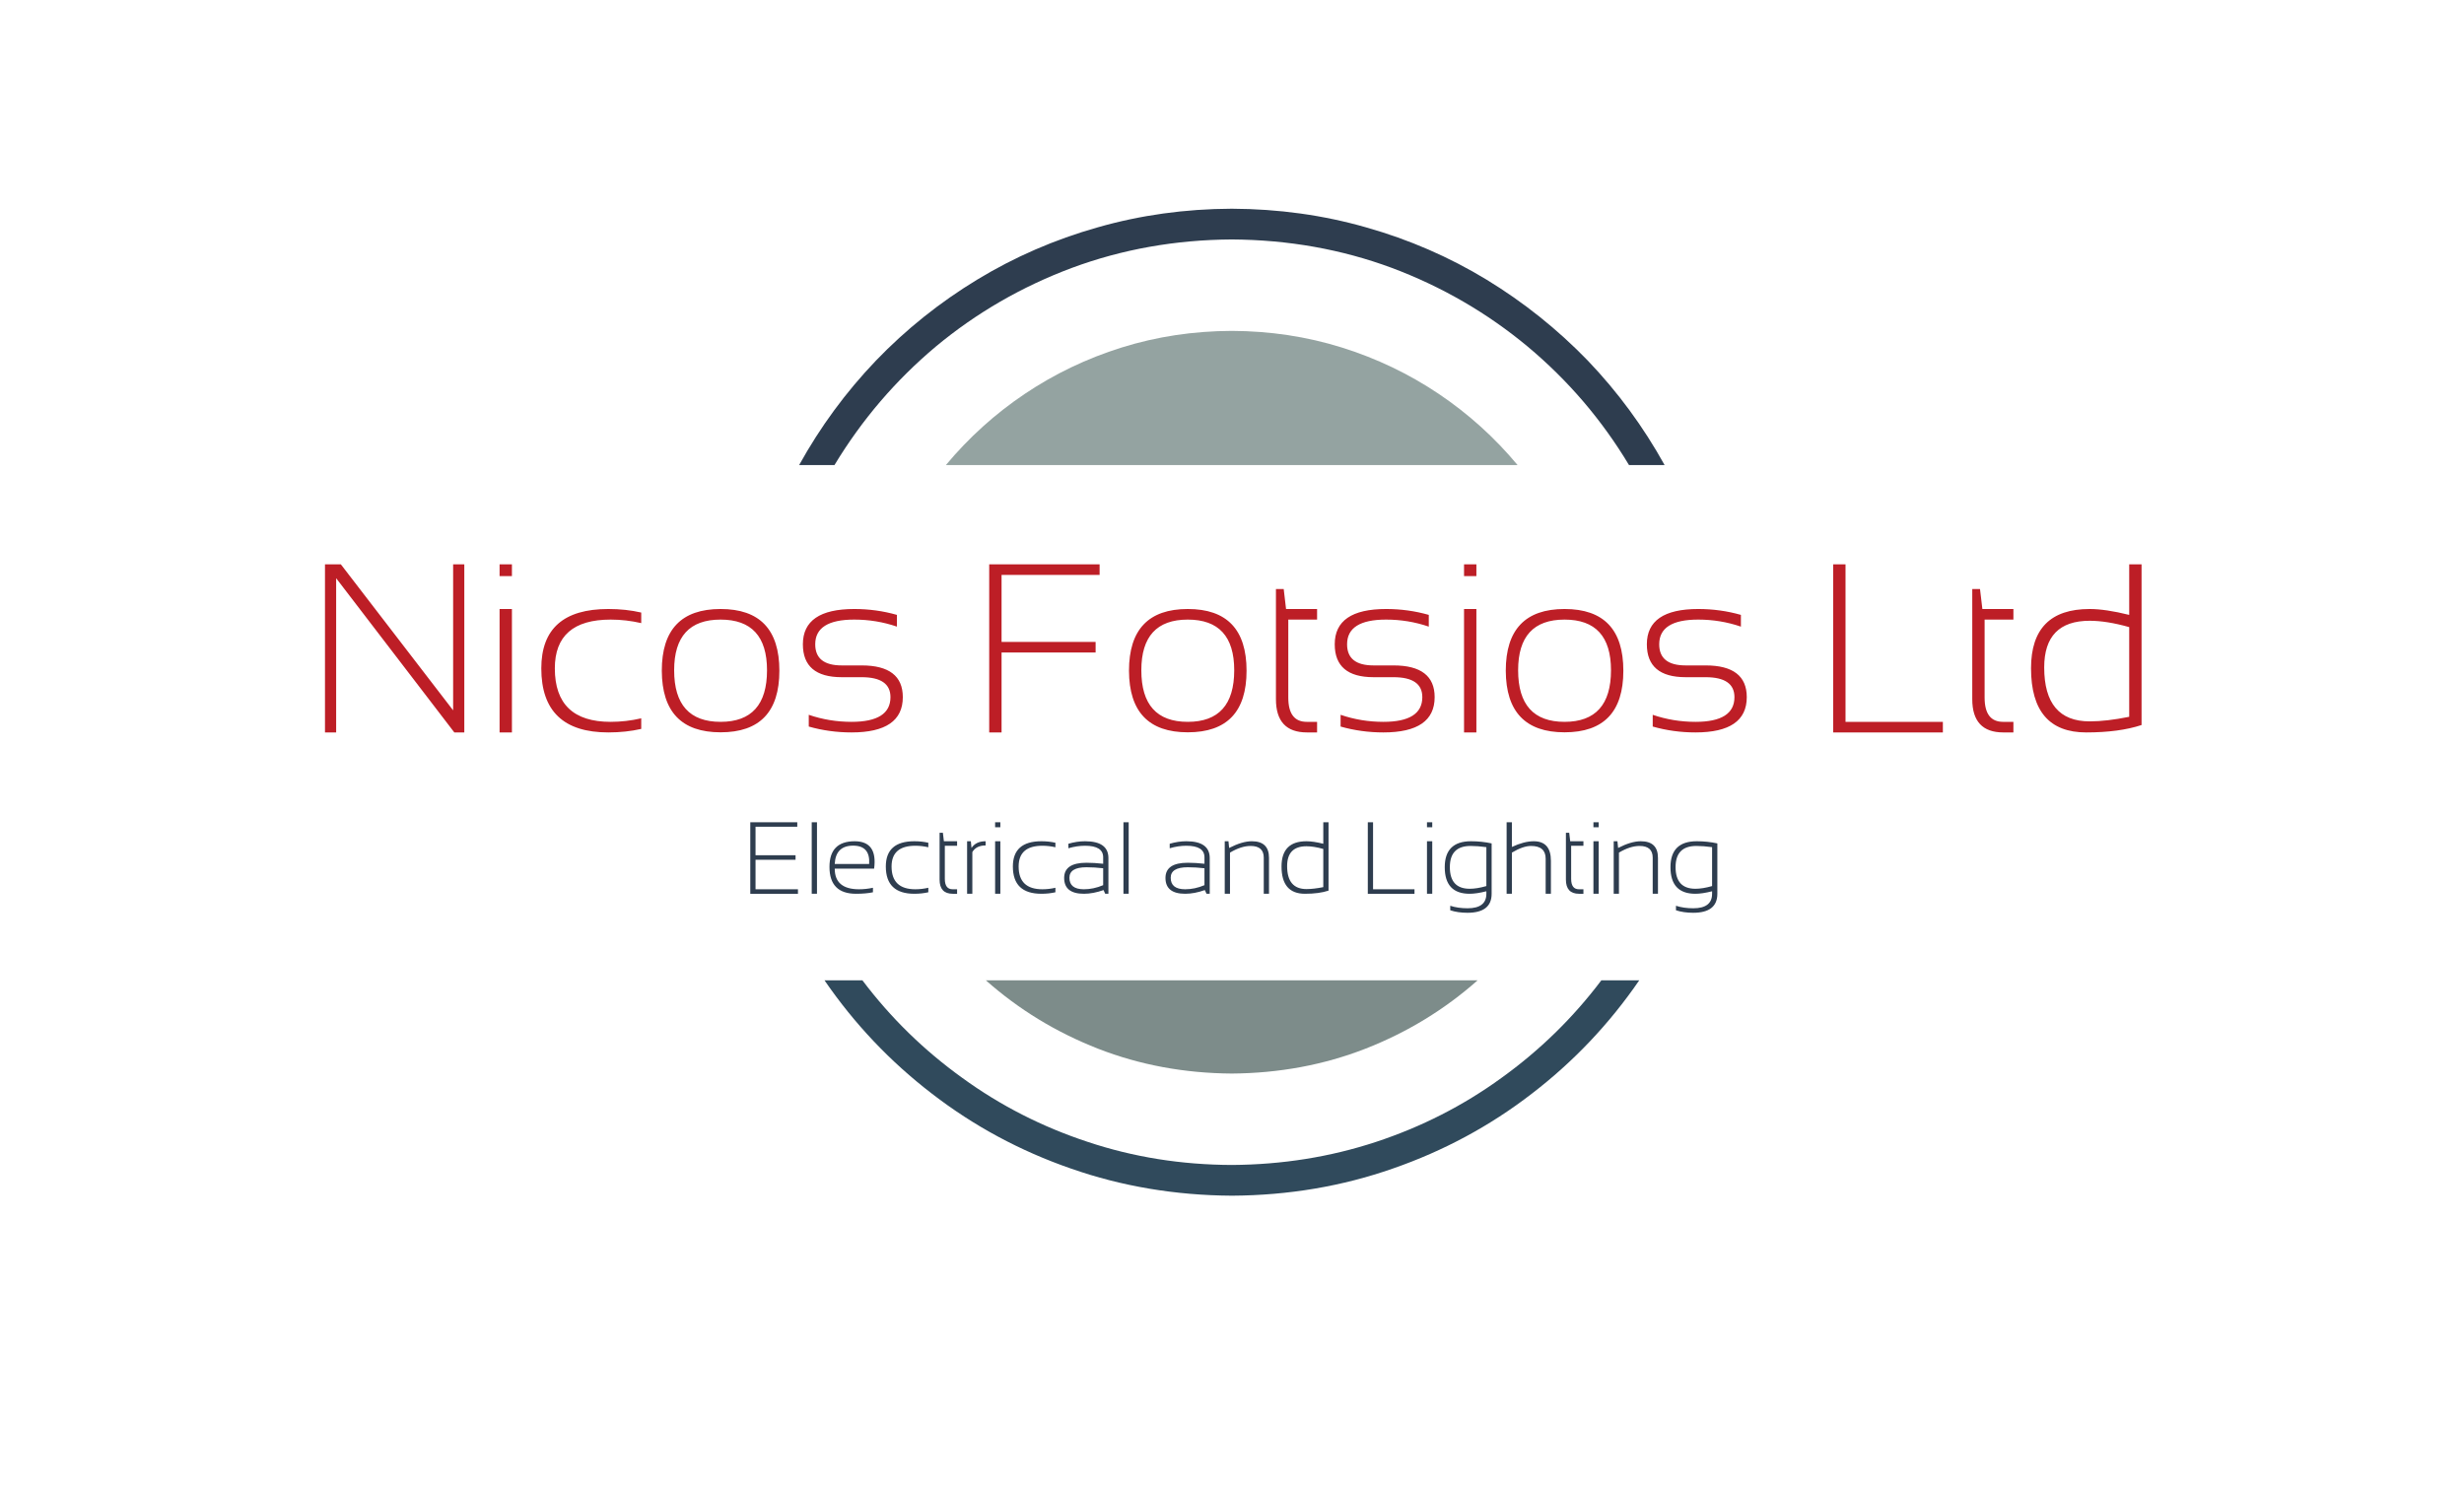 <?xml version="1.0" encoding="UTF-8"?> <!-- Generator: Adobe Illustrator 17.0.0, SVG Export Plug-In . SVG Version: 6.00 Build 0) --> <svg xmlns="http://www.w3.org/2000/svg" xmlns:xlink="http://www.w3.org/1999/xlink" id="Layer_1" x="0px" y="0px" width="481px" height="291px" viewBox="0 0 481 291" xml:space="preserve"> <path fill-rule="evenodd" clip-rule="evenodd" fill="#2E3D4F" d="M240.449,46.75c11.035,0.066,21.449,1.918,31.25,5.551 c9.766,3.664,18.602,8.781,26.5,15.347c7.903,6.602,14.5,14.317,19.801,23.153h6.949c-4.133-7.469-9.133-14.266-15-20.403 c-5.898-6.097-12.484-11.363-19.75-15.796c-7.301-4.434-15.133-7.836-23.5-10.204c-8.367-2.398-17.117-3.613-26.25-3.648 c-9.097,0.035-17.832,1.25-26.199,3.648c-8.367,2.368-16.199,5.77-23.5,10.204c-7.301,4.433-13.883,9.699-19.75,15.796 c-5.867,6.137-10.867,12.934-15,20.403h6.898c5.336-8.836,11.934-16.551,19.801-23.153c7.903-6.566,16.75-11.683,26.551-15.347 C219.051,48.668,229.449,46.816,240.449,46.75"></path> <path fill-rule="evenodd" clip-rule="evenodd" fill="#304A5C" d="M240.5,227.449c-9.867-0.031-19.25-1.531-28.148-4.5 c-8.903-2.933-17.067-7.097-24.5-12.5c-7.469-5.367-13.969-11.715-19.5-19.051h-7.403c5.836,8.5,12.836,15.887,21,22.153 c8.168,6.301,17.199,11.164,27.102,14.597c9.898,3.469,20.383,5.235,31.449,5.301c11.035-0.066,21.5-1.832,31.398-5.301 c9.903-3.433,18.934-8.296,27.102-14.597c8.168-6.266,15.168-13.653,21-22.153h-7.398c-5.536,7.336-12.036,13.684-19.5,19.051 c-7.434,5.403-15.602,9.567-24.5,12.5C259.699,225.883,250.332,227.383,240.5,227.449"></path> <path fill-rule="evenodd" clip-rule="evenodd" fill="#7D8C8A" d="M240.449,209.602c9.266-0.067,17.969-1.684,26.102-4.852 c8.164-3.199,15.465-7.648,21.898-13.352h-96c6.434,5.704,13.735,10.153,21.903,13.352 C222.484,207.918,231.184,209.535,240.449,209.602"></path> <path fill-rule="evenodd" clip-rule="evenodd" fill="#94A3A1" d="M240.449,64.602c-7.5,0.031-14.664,1.113-21.5,3.25 c-6.801,2.132-13.097,5.148-18.898,9.046c-5.801,3.903-10.934,8.536-15.403,13.903H296.25c-4.465-5.367-9.602-10-15.398-13.903 c-5.801-3.898-12.102-6.914-18.903-9.046C255.117,65.715,247.949,64.633,240.449,64.602"></path> <path fill-rule="evenodd" clip-rule="evenodd" fill="#BD1E26" d="M418.055,141.555c-2.922,0.965-6.528,1.445-10.809,1.445 c-7.176,0-10.766-4.176-10.766-12.531c0-7.711,3.809-11.567,11.43-11.567c2.082,0,4.66,0.383,7.735,1.149v-9.867h2.41V141.555z M415.645,122.438c-2.938-0.829-5.508-1.239-7.711-1.239c-5.922,0-8.883,3.035-8.883,9.11c0,7.023,2.961,10.535,8.883,10.535 c2.203,0,4.773-0.301,7.711-0.895V122.438 M385.008,115h1.512l0.46,3.902h6.059v2.067h-5.621v15.215c0,3.168,1.199,4.75,3.602,4.75 h2.019V143h-1.973c-4.039,0-6.058-2.164-6.058-6.496V115z M360.266,110.184v30.75h19.004V143h-21.411v-32.816H360.266z M322.629,141.852v-2.293c2.68,0.918,5.465,1.375,8.355,1.375c5.063,0,7.598-1.606,7.598-4.821c0-2.597-1.875-3.898-5.625-3.898 h-3.898c-5.051,0-7.575-2.145-7.575-6.426c0-4.59,3.344-6.887,10.028-6.887c2.875,0,5.652,0.383,8.332,1.149v2.293 c-2.68-0.918-5.457-1.375-8.332-1.375c-5.078,0-7.617,1.605-7.617,4.82c0,2.754,1.718,4.129,5.164,4.129h3.898 c5.355,0,8.031,2.066,8.031,6.195c0,4.59-3.332,6.887-10.004,6.887C328.094,143,325.309,142.617,322.629,141.852z M293.945,130.953 c0-8.035,3.825-12.051,11.473-12.051c7.652,0,11.477,4.016,11.477,12.051c0,8.016-3.825,12.024-11.477,12.024 C297.801,142.977,293.977,138.969,293.945,130.953z M305.418,140.934c6.043,0,9.066-3.356,9.066-10.075 c0-6.593-3.023-9.89-9.066-9.89s-9.063,3.297-9.063,9.89C296.355,137.578,299.375,140.934,305.418,140.934 M288.207,118.902V143 h-2.41v-24.098H288.207z M288.207,110.184v2.293h-2.41v-2.293H288.207 M261.699,141.852v-2.293c2.68,0.918,5.465,1.375,8.356,1.375 c5.062,0,7.597-1.606,7.597-4.821c0-2.597-1.875-3.898-5.625-3.898h-3.902c-5.047,0-7.57-2.145-7.57-6.426 c0-4.59,3.34-6.887,10.027-6.887c2.875,0,5.652,0.383,8.332,1.149v2.293c-2.68-0.918-5.457-1.375-8.332-1.375 c-5.078,0-7.617,1.605-7.617,4.82c0,2.754,1.719,4.129,5.16,4.129h3.902c5.356,0,8.032,2.066,8.032,6.195 c0,4.59-3.332,6.887-10.004,6.887C267.164,143,264.379,142.617,261.699,141.852z M249.078,115h1.516l0.457,3.902h6.058v2.067h-5.621 v15.215c0,3.168,1.2,4.75,3.602,4.75h2.019V143h-1.972c-4.039,0-6.059-2.164-6.059-6.496V115z M220.391,130.953 c0-8.035,3.828-12.051,11.476-12.051c7.649,0,11.473,4.016,11.473,12.051c0,8.016-3.824,12.024-11.473,12.024 C224.246,142.977,220.422,138.969,220.391,130.953z M231.867,140.934c6.043,0,9.067-3.356,9.067-10.075 c0-6.593-3.024-9.89-9.067-9.89s-9.066,3.297-9.066,9.89C222.801,137.578,225.824,140.934,231.867,140.934 M214.656,110.184v2.066 h-19.14v13.078h18.359v2.067h-18.359V143h-2.411v-32.816H214.656z M157.879,141.852v-2.293c2.676,0.918,5.461,1.375,8.351,1.375 c5.067,0,7.598-1.606,7.598-4.821c0-2.597-1.875-3.898-5.621-3.898h-3.902c-5.051,0-7.575-2.145-7.575-6.426 c0-4.59,3.344-6.887,10.032-6.887c2.875,0,5.652,0.383,8.328,1.149v2.293c-2.676-0.918-5.453-1.375-8.328-1.375 c-5.082,0-7.621,1.605-7.621,4.82c0,2.754,1.722,4.129,5.164,4.129h3.902c5.352,0,8.031,2.066,8.031,6.195 c0,4.59-3.336,6.887-10.008,6.887C163.34,143,160.555,142.617,157.879,141.852z M129.191,130.953 c0-8.035,3.825-12.051,11.477-12.051c7.648,0,11.473,4.016,11.473,12.051c0,8.016-3.825,12.024-11.473,12.024 C133.047,142.977,129.223,138.969,129.191,130.953z M140.668,140.934c6.043,0,9.062-3.356,9.062-10.075 c0-6.593-3.019-9.89-9.062-9.89s-9.066,3.297-9.066,9.89C131.602,137.578,134.625,140.934,140.668,140.934 M125.176,142.312 c-1.988,0.458-4.129,0.688-6.426,0.688c-8.723,0-13.082-4.168-13.082-12.508c0-7.726,4.359-11.59,13.082-11.59 c2.297,0,4.438,0.231,6.426,0.692v2.062c-1.988-0.457-3.977-0.687-5.969-0.687c-7.266,0-10.898,3.176-10.898,9.523 c0,6.961,3.632,10.442,10.898,10.442c1.992,0,3.981-0.231,5.969-0.688V142.312z M99.934,118.902V143h-2.411v-24.098H99.934z M99.934,110.184v2.293h-2.411v-2.293H99.934 M63.441,143v-32.816h3.098l21.918,28.504v-28.504h2.18V143h-1.949l-23.067-30.109V143 H63.441z"></path> <path fill-rule="evenodd" clip-rule="evenodd" fill="#2E3D4F" d="M335.246,174.5c0,2.473-1.574,3.711-4.719,3.711 c-1.261,0-2.382-0.164-3.359-0.488v-0.879c0.996,0.324,2.121,0.488,3.379,0.488c2.449,0,3.672-0.945,3.672-2.832v-0.488 c-1.289,0.324-2.375,0.488-3.262,0.488c-3.242,0-4.863-1.73-4.863-5.188c0-3.374,1.707-5.066,5.125-5.066 c1.386,0,2.73,0.141,4.027,0.422V174.5z M334.219,165.398c-1.141-0.156-2.164-0.234-3.078-0.234c-2.7,0-4.051,1.375-4.051,4.133 c0,2.816,1.293,4.226,3.879,4.226c0.937,0,2.019-0.175,3.25-0.527V165.398 M315.012,174.5v-10.254h0.73l0.129,1.309 c1.699-0.871,3.176-1.309,4.43-1.309c2.234,0,3.351,1.078,3.351,3.234v7.02h-1.027v-7.051c0-1.523-0.855-2.285-2.566-2.285 c-1.231,0-2.571,0.434-4.024,1.301v8.035H315.012z M312.078,164.246V174.5h-1.023v-10.254H312.078z M312.078,160.535v0.977h-1.023 v-0.977H312.078 M305.684,162.586h0.644l0.195,1.66h2.579v0.879h-2.395v6.473c0,1.351,0.512,2.023,1.535,2.023h0.86v0.879h-0.84 c-1.719,0-2.578-0.922-2.578-2.766V162.586z M294.109,174.5v-13.965h1.028v4.824c1.59-0.742,3.011-1.113,4.269-1.113 c2.231,0,3.348,1.274,3.348,3.816v6.438h-1.024v-6.855c0-1.653-0.957-2.481-2.863-2.481c-1.035,0-2.277,0.434-3.73,1.301v8.035 H294.109z M291.184,174.5c0,2.473-1.575,3.711-4.719,3.711c-1.262,0-2.383-0.164-3.36-0.488v-0.879 c0.997,0.324,2.122,0.488,3.379,0.488c2.45,0,3.672-0.945,3.672-2.832v-0.488c-1.289,0.324-2.375,0.488-3.261,0.488 c-3.243,0-4.864-1.73-4.864-5.188c0-3.374,1.707-5.066,5.125-5.066c1.387,0,2.731,0.141,4.028,0.422V174.5z M290.156,165.398 c-1.14-0.156-2.164-0.234-3.078-0.234c-2.699,0-4.051,1.375-4.051,4.133c0,2.816,1.293,4.226,3.879,4.226 c0.938,0,2.02-0.175,3.25-0.527V165.398 M279.59,164.246V174.5h-1.028v-10.254H279.59z M279.59,160.535v0.977h-1.028v-0.977H279.59 M268.035,160.535v13.086h8.09v0.879h-9.113v-13.965H268.035z M259.344,173.887c-1.242,0.41-2.774,0.613-4.598,0.613 c-3.055,0-4.578-1.777-4.578-5.332c0-3.281,1.621-4.922,4.863-4.922c0.883,0,1.981,0.164,3.289,0.488v-4.199h1.024V173.887z M258.32,165.75c-1.25-0.352-2.343-0.527-3.281-0.527c-2.519,0-3.777,1.293-3.777,3.875c0,2.988,1.258,4.484,3.777,4.484 c0.938,0,2.031-0.129,3.281-0.379V165.75 M239.082,174.5v-10.254h0.73l0.129,1.309c1.7-0.871,3.176-1.309,4.434-1.309 c2.234,0,3.348,1.078,3.348,3.234v7.02h-1.024v-7.051c0-1.523-0.855-2.285-2.57-2.285c-1.231,0-2.57,0.434-4.02,1.301v8.035H239.082 z M231.863,169.324c-2.218,0-3.328,0.684-3.328,2.051c0,1.496,0.945,2.246,2.832,2.246c1.25,0,2.504-0.266,3.758-0.801v-3.3 C234.02,169.391,232.934,169.324,231.863,169.324z M227.512,171.406c0-1.976,1.449-2.961,4.351-2.961 c1.024,0,2.114,0.067,3.262,0.196v-1.262c0-1.504-1.18-2.254-3.543-2.254c-1.055,0-2.137,0.164-3.242,0.488v-0.879 c1.105-0.324,2.187-0.488,3.242-0.488c3.047,0,4.57,1.094,4.57,3.281v6.973h-0.625l-0.332-0.723 c-1.347,0.481-2.625,0.723-3.828,0.723C228.797,174.5,227.512,173.469,227.512,171.406 M220.332,160.535V174.5h-1.023v-13.965 H220.332z M212.09,169.324c-2.219,0-3.328,0.684-3.328,2.051c0,1.496,0.941,2.246,2.832,2.246c1.25,0,2.5-0.266,3.758-0.801v-3.3 C214.246,169.391,213.156,169.324,212.09,169.324z M207.734,171.406c0-1.976,1.454-2.961,4.356-2.961 c1.023,0,2.109,0.067,3.262,0.196v-1.262c0-1.504-1.18-2.254-3.543-2.254c-1.059,0-2.137,0.164-3.247,0.488v-0.879 c1.11-0.324,2.188-0.488,3.247-0.488c3.046,0,4.566,1.094,4.566,3.281v6.973h-0.625l-0.328-0.723 c-1.348,0.481-2.625,0.723-3.828,0.723C209.02,174.5,207.734,173.469,207.734,171.406 M206.027,174.207 c-0.847,0.195-1.761,0.293-2.734,0.293c-3.715,0-5.57-1.773-5.57-5.324c0-3.285,1.855-4.93,5.57-4.93 c0.973,0,1.887,0.098,2.734,0.293v0.879c-0.847-0.195-1.695-0.293-2.543-0.293c-3.089,0-4.636,1.352-4.636,4.051 c0,2.965,1.547,4.445,4.636,4.445c0.848,0,1.696-0.098,2.543-0.293V174.207z M195.281,164.246V174.5h-1.023v-10.254H195.281z M195.281,160.535v0.977h-1.023v-0.977H195.281 M188.789,174.5v-10.254h0.731l0.128,1.309c0.575-0.871,1.493-1.309,2.754-1.309v0.82 c-1.222,0-2.086,0.434-2.59,1.297v8.137H188.789z M183.418,162.586h0.644l0.196,1.66h2.578v0.879h-2.395v6.473 c0,1.351,0.512,2.023,1.536,2.023h0.859v0.879h-0.84c-1.719,0-2.578-0.922-2.578-2.766V162.586z M181.219,174.207 c-0.844,0.195-1.754,0.293-2.735,0.293c-3.707,0-5.562-1.773-5.562-5.324c0-3.285,1.855-4.93,5.562-4.93 c0.981,0,1.891,0.098,2.735,0.293v0.879c-0.844-0.195-1.692-0.293-2.535-0.293c-3.094,0-4.641,1.352-4.641,4.051 c0,2.965,1.547,4.445,4.641,4.445c0.843,0,1.691-0.098,2.535-0.293V174.207z M162.949,168.68h6.719 c0.156-2.383-0.887-3.575-3.125-3.575C164.266,165.105,163.066,166.297,162.949,168.68z M170.637,169.598h-7.688 c0,2.683,1.582,4.023,4.746,4.023c0.907,0,1.809-0.098,2.715-0.293v0.879c-0.906,0.195-2.004,0.293-3.301,0.293 c-3.457,0-5.187-1.75-5.187-5.246c0-3.336,1.64-5.008,4.914-5.008C169.844,164.246,171.109,166.031,170.637,169.598 M159.484,160.535V174.5h-1.027v-13.965H159.484z M155.637,160.535v0.879h-8.149v5.566h7.813v0.879h-7.813v5.762h8.282v0.879h-9.305 v-13.965H155.637z"></path> </svg> 